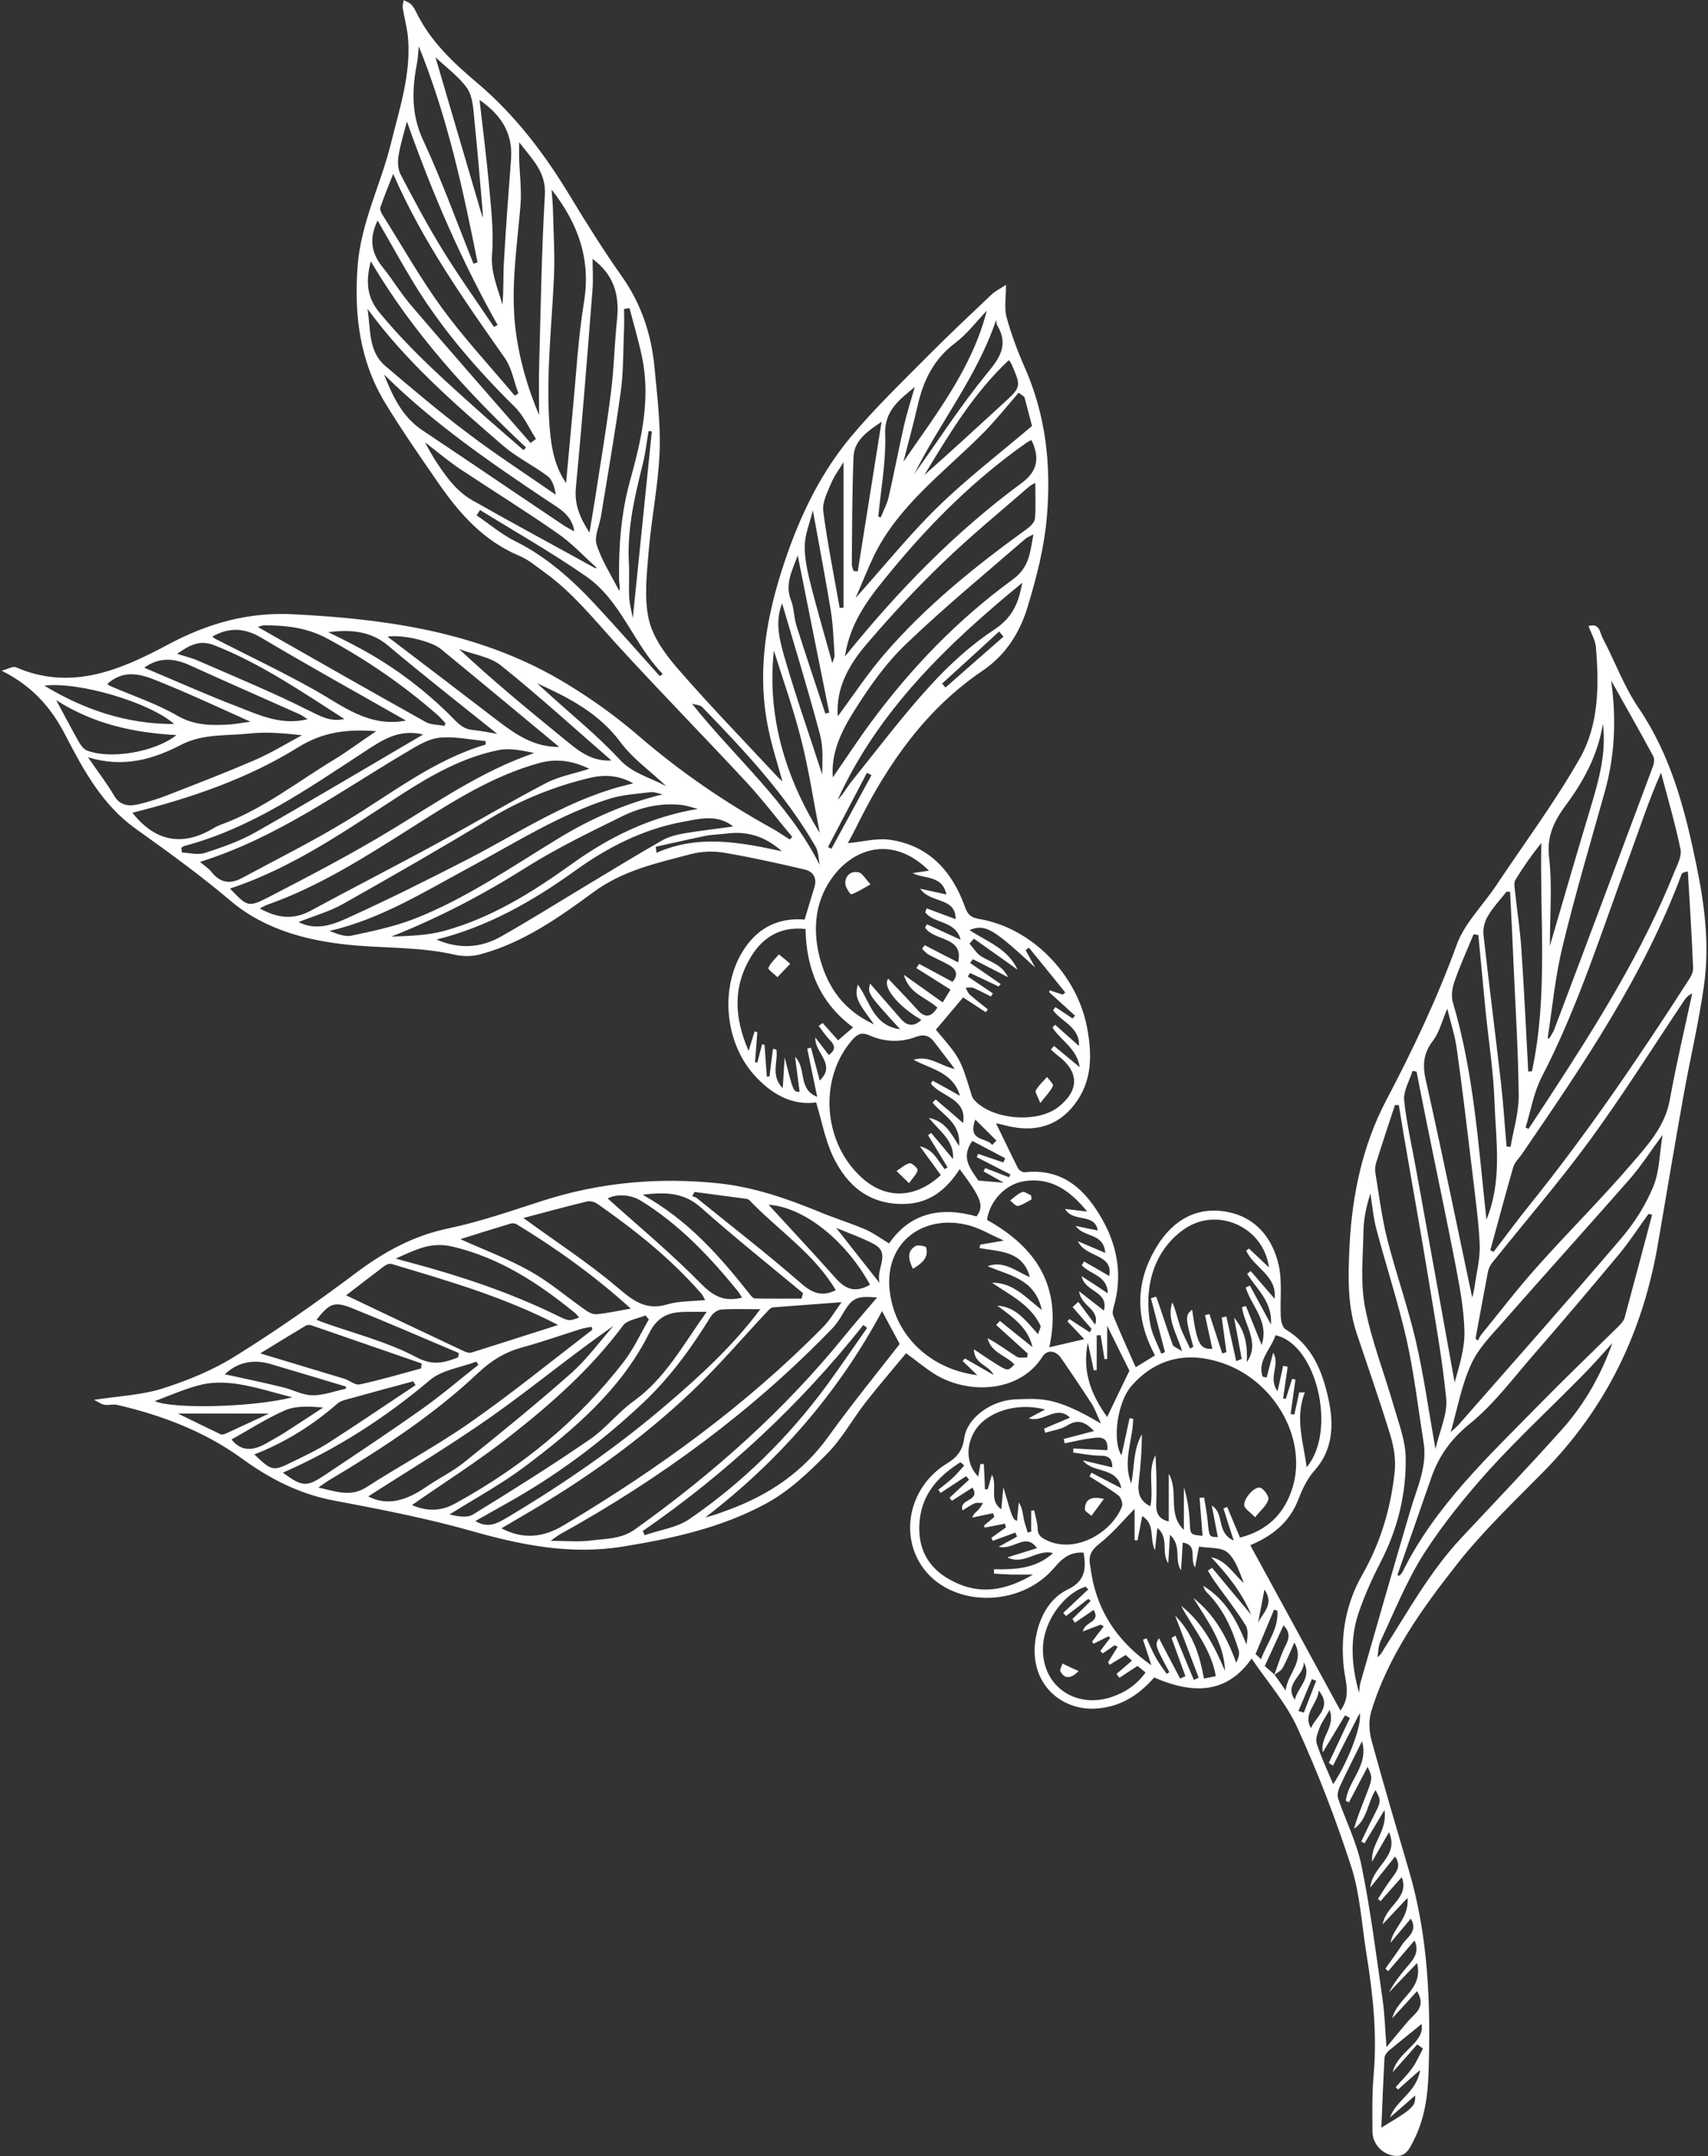 <?xml version="1.0" encoding="UTF-8" standalone="no"?><svg xmlns="http://www.w3.org/2000/svg" xmlns:xlink="http://www.w3.org/1999/xlink" fill="#000000" height="54" preserveAspectRatio="xMidYMid meet" version="1" viewBox="28.6 23.0 42.8 54.0" width="42.8" zoomAndPan="magnify"><rect x="28.6" y="23.0" width="42.8" height="54.0" fill="#333333" stroke="none"/><g fill="#ffffff" fill-rule="evenodd" id="change1_1"><path d="M 61.137 65.852 C 61.184 65.863 61.227 65.879 61.273 65.891 C 61.375 65.625 61.477 65.359 61.582 65.094 C 61.547 65.082 61.512 65.07 61.473 65.055 C 61.363 65.32 61.25 65.586 61.137 65.852 Z M 60.125 63.641 C 60.238 63.395 60.543 63.184 60.285 62.809 C 60.227 63.125 60.176 63.383 60.125 63.641 Z M 53.461 51.676 C 53.496 51.641 53.531 51.602 53.57 51.566 C 53.406 51.402 53.238 51.234 53.039 51.039 C 52.832 51.605 53.332 51.477 53.461 51.676 Z M 61.27 64.633 C 61.285 64.969 60.762 65.164 61.047 65.57 C 61.117 65.258 61.484 65.02 61.27 64.633 Z M 61.645 65.34 C 61.621 65.684 61.234 65.914 61.453 66.281 C 61.566 65.988 61.996 65.766 61.645 65.34 Z M 60.609 63.34 C 60.582 63.332 60.555 63.32 60.527 63.312 C 60.375 63.676 60.223 64.035 60.062 64.426 C 60.082 64.441 60.133 64.492 60.199 64.555 C 60.348 64.145 60.645 63.789 60.609 63.34 Z M 49.348 44.215 C 49.379 44.227 49.406 44.242 49.434 44.258 C 49.77 43.645 50.102 43.031 50.438 42.414 C 50.398 42.395 50.359 42.375 50.324 42.355 C 49.996 42.977 49.672 43.594 49.348 44.215 Z M 53.746 38.945 C 53.711 38.902 53.672 38.859 53.637 38.816 C 53.16 39.254 52.684 39.688 52.207 40.121 C 52.234 40.152 52.266 40.184 52.293 40.219 C 52.777 39.793 53.262 39.367 53.746 38.945 Z M 50.641 55.133 C 50.543 54.758 50.938 54.395 50.496 54.156 C 50.211 54.004 49.902 53.898 49.551 53.75 C 49.93 54.23 50.254 54.645 50.641 55.133 Z M 45.031 44.207 C 45.039 44.258 45.043 44.309 45.051 44.359 C 46.078 43.902 47.102 44.082 48.195 44.32 C 47.75 43.926 47.297 43.809 46.781 43.879 C 46.613 43.898 46.441 43.902 46.277 43.934 C 45.859 44.02 45.445 44.117 45.031 44.207 Z M 53.113 52.566 C 53.332 52.586 53.508 52.602 53.754 52.621 C 53.539 52.504 53.395 52.418 53.246 52.336 C 53.262 52.309 53.277 52.281 53.289 52.254 C 53.488 52.332 53.684 52.406 53.883 52.484 C 53.895 52.461 53.906 52.438 53.922 52.414 C 53.641 52.27 53.355 52.125 53.074 51.98 C 53.09 51.953 53.098 51.926 53.109 51.898 C 53.32 51.969 53.531 52.043 53.742 52.113 C 53.758 52.078 53.773 52.043 53.789 52.008 C 53.516 51.863 53.238 51.719 52.965 51.574 C 52.656 52.008 52.938 52.285 53.113 52.566 Z M 35.34 58.402 C 34.543 58.402 33.828 58.402 33.059 58.402 C 33.445 58.59 33.785 58.758 34.129 58.922 C 34.164 58.938 34.227 58.918 34.27 58.898 C 34.605 58.746 34.941 58.586 35.34 58.402 Z M 62.004 67.219 C 61.969 67.195 61.93 67.176 61.898 67.152 C 62.074 66.777 62.25 66.402 62.426 66.027 C 62.387 66.004 62.344 65.984 62.305 65.961 C 62.129 66.258 61.949 66.551 61.746 66.887 C 61.672 66.504 62.074 66.246 61.918 65.824 C 61.805 66.023 61.719 66.137 61.672 66.262 C 61.621 66.391 61.559 66.551 61.594 66.664 C 61.707 67.012 61.863 67.344 62.008 67.684 C 62.391 67.109 62.738 66.191 62.672 65.906 C 62.441 66.352 62.223 66.785 62.004 67.219 Z M 51.504 34.887 C 51.527 34.852 51.551 34.816 51.574 34.781 C 52.145 33.984 52.676 33.16 53.293 32.402 C 53.629 31.996 53.898 31.66 53.586 31.141 C 53.566 31.105 53.57 31.055 53.562 31.012 C 53.086 32.43 52.148 33.582 51.504 34.887 Z M 44.934 33.805 C 44.906 33.801 44.879 33.797 44.852 33.797 C 44.805 34.066 44.777 34.34 44.711 34.605 C 44.508 35.422 44.312 36.238 44.359 37.094 C 44.375 37.383 44.352 37.672 44.367 37.961 C 44.375 38.133 44.426 38.301 44.457 38.48 C 44.617 36.895 44.777 35.348 44.934 33.805 Z M 34.402 59.051 C 34.656 59.375 34.969 59.328 35.301 59.133 C 35.438 59.051 35.578 58.977 35.715 58.891 C 36.043 58.68 36.371 58.465 36.699 58.25 C 36.352 58.223 36.02 58.203 35.746 58.32 C 35.277 58.523 34.84 58.809 34.402 59.051 Z M 50.609 35.941 C 50.629 35.945 50.652 35.953 50.672 35.957 C 50.738 35.785 50.832 35.617 50.871 35.438 C 51.008 34.84 51.121 34.234 51.258 33.637 C 51.332 33.316 51.434 33.008 51.523 32.691 C 51.137 33.012 50.758 33.281 50.781 33.883 C 50.805 34.566 50.672 35.254 50.609 35.941 Z M 49.141 44.664 C 49.109 44.512 49.113 44.336 49.039 44.207 C 48.281 42.891 47.246 41.793 46.199 40.711 C 46.145 40.652 46.027 40.652 45.941 40.625 C 47.023 41.984 48.352 43.098 49.141 44.664 Z M 48.969 35.781 C 48.891 36.102 48.766 36.391 48.766 36.684 C 48.762 37.016 48.844 37.355 48.926 37.684 C 49.09 38.324 49.277 38.957 49.457 39.609 C 49.477 39.539 49.516 39.469 49.512 39.406 C 49.488 39.031 49.477 38.656 49.418 38.289 C 49.285 37.477 49.129 36.668 48.969 35.781 Z M 42.059 40.113 C 42.145 40.191 42.23 40.27 42.316 40.348 C 42.926 40.902 43.57 41.422 44.129 42.023 C 44.453 42.371 44.855 42.457 45.297 42.691 C 44.871 42.289 44.449 41.992 44.156 41.598 C 43.617 40.867 42.863 40.477 42.059 40.113 Z M 48.199 38.113 C 48.004 38.586 48.145 39.074 48.281 39.539 C 48.562 40.5 48.895 41.445 49.203 42.398 C 49.207 42.066 49.234 41.719 49.148 41.398 C 48.855 40.297 48.52 39.207 48.199 38.113 Z M 48.59 36.91 C 48.445 37.305 48.266 37.629 48.418 38.023 C 48.5 38.227 48.492 38.465 48.559 38.672 C 48.793 39.41 49.039 40.141 49.281 40.871 C 49.316 40.863 49.344 40.855 49.379 40.848 C 49.117 39.551 48.859 38.258 48.59 36.91 Z M 37.266 57.781 C 37.266 57.762 37.27 57.746 37.27 57.727 C 36.641 57.539 36.016 57.348 35.387 57.164 C 34.941 57.031 34.547 57.121 34.234 57.418 C 34.711 57.523 35.199 57.625 35.68 57.742 C 35.934 57.801 36.176 57.941 36.426 57.945 C 36.703 57.949 36.984 57.84 37.266 57.781 Z M 49.738 34.574 C 49.629 34.758 49.504 34.918 49.43 35.098 C 49.336 35.324 49.199 35.582 49.23 35.805 C 49.336 36.617 49.5 37.422 49.641 38.227 C 49.676 38.223 49.707 38.219 49.738 38.219 C 49.738 37.016 49.738 35.812 49.738 34.574 Z M 32.965 41.133 C 32.348 40.59 30.578 40.066 29.711 40.172 C 30.719 40.781 31.785 41.137 32.965 41.133 Z M 56.902 57.328 C 56.719 56.965 56.527 56.574 56.344 56.203 C 56.344 56.441 56.344 56.738 56.344 57.035 C 56.32 57.035 56.297 57.039 56.277 57.043 C 56.246 56.844 56.215 56.641 56.18 56.438 C 56.148 56.441 56.113 56.445 56.082 56.445 C 56.082 56.734 56.082 57.027 56.082 57.316 C 56.055 57.316 56.031 57.316 56.008 57.32 C 55.965 57.109 55.918 56.898 55.859 56.625 C 55.707 57.395 55.973 57.969 56.344 58.488 C 56.523 58.109 56.703 57.742 56.902 57.328 Z M 32.477 58.09 C 32.906 58.289 34.895 58.254 35.926 57.996 C 35.453 57.875 35.039 57.742 34.613 57.672 C 34.309 57.621 33.977 57.605 33.676 57.672 C 33.258 57.766 32.859 57.953 32.477 58.09 Z M 39.512 24.434 C 39.906 25.777 40.305 27.133 40.695 28.457 C 40.695 28.434 40.699 28.367 40.695 28.305 C 40.629 27.539 40.566 26.773 40.488 26.012 C 40.461 25.738 40.449 25.426 40.309 25.215 C 40.094 24.91 39.77 24.68 39.512 24.434 Z M 64.184 74.844 C 63.965 75.035 63.797 75.184 63.633 75.332 C 63.609 75.312 63.594 75.293 63.574 75.273 C 63.711 75.113 63.863 74.969 63.984 74.801 C 64.094 74.648 64.168 74.473 64.258 74.305 C 64.211 74.273 64.16 74.238 64.113 74.203 C 63.922 74.422 63.727 74.641 63.5 74.895 C 63.633 74.363 64.305 74.172 64.223 73.691 C 63.973 73.895 63.688 74.121 63.406 74.355 C 63.352 74.402 63.297 74.473 63.293 74.539 C 63.262 75.117 63.238 75.695 63.215 76.285 C 64.016 75.805 64.07 75.754 64.062 75.48 C 63.848 75.668 63.641 75.852 63.43 76.031 C 63.59 75.59 64.102 75.402 64.184 74.844 Z M 45.133 39.934 C 45.156 39.918 45.184 39.898 45.207 39.879 C 44.473 39.133 44.168 38.043 43.285 37.434 C 42.43 36.84 41.52 36.324 40.629 35.773 C 40.602 35.816 40.574 35.863 40.543 35.906 C 40.867 36.129 41.172 36.387 41.52 36.559 C 42.301 36.949 42.934 37.516 43.52 38.145 C 44.066 38.73 44.594 39.336 45.133 39.934 Z M 53.879 32.02 C 52.992 32.852 52.383 33.875 51.762 34.898 C 52.426 34.312 53.078 33.711 53.73 33.113 C 54.195 32.688 54.195 32.691 53.941 32.105 C 53.926 32.078 53.902 32.055 53.879 32.02 Z M 50.691 33.562 C 50.375 33.781 50.008 34.008 49.988 34.438 C 49.953 35.336 49.953 36.23 49.945 37.129 C 49.945 37.188 49.973 37.242 49.988 37.301 C 50.023 37.305 50.059 37.305 50.094 37.309 C 50.293 36.059 50.492 34.812 50.691 33.562 Z M 30.008 40.535 C 30.219 40.926 30.391 41.254 30.574 41.578 C 30.625 41.664 30.695 41.766 30.781 41.797 C 31.371 42.027 32.492 41.832 33.023 41.41 C 31.961 41.352 30.957 41.141 30.008 40.535 Z M 47.859 53.172 C 48.406 53.77 48.988 54.391 49.555 55.027 C 49.809 55.312 50.059 55.371 50.402 55.176 C 49.77 54.031 48.723 53.23 47.859 53.172 Z M 37.23 41.008 C 36.156 40.32 35.133 39.617 33.969 39.16 C 33.59 39.012 33.336 39.168 33.039 39.375 C 33.242 39.441 33.418 39.48 33.582 39.555 C 34.512 39.961 35.453 40.348 36.359 40.805 C 36.645 40.945 36.879 41.082 37.23 41.008 Z M 36.824 38.832 C 37.047 38.941 37.273 39.051 37.492 39.168 C 38.367 39.625 39.156 40.203 39.859 40.895 C 40.035 41.066 40.172 41.258 40.441 41.281 C 40.66 41.305 40.875 41.348 41.059 41.379 C 40.16 40.656 39.227 39.93 38.324 39.168 C 37.875 38.793 37.371 38.766 36.824 38.832 Z M 49.141 43.859 C 48.988 43.078 48.871 42.289 48.676 41.52 C 48.48 40.742 48.207 39.984 47.992 39.293 C 47.82 40.895 48.254 42.43 49.141 43.859 Z M 43.516 37.23 C 43.531 37.227 43.543 37.223 43.555 37.223 C 43.23 36.93 42.93 36.605 42.574 36.359 C 41.77 35.797 40.934 35.281 40.117 34.738 C 39.816 34.535 39.539 34.297 39.25 34.078 C 39.434 34.43 39.641 34.754 39.879 35.047 C 40.031 35.23 40.215 35.402 40.418 35.52 C 41.445 36.102 42.484 36.66 43.516 37.23 Z M 43.922 42.047 C 43.004 41.25 42.105 40.43 41.16 39.672 C 40.879 39.445 40.457 39.391 40.102 39.254 C 40.938 40.035 41.801 40.746 42.668 41.453 C 43.031 41.746 43.371 42.078 43.922 42.047 Z M 31.285 40.133 C 31.301 40.141 31.34 40.172 31.387 40.191 C 31.938 40.43 32.52 40.621 33.039 40.922 C 33.473 41.172 33.898 41.172 34.355 41.145 C 34.512 41.133 34.668 41.102 34.875 41.074 C 34.156 40.754 33.48 40.434 32.789 40.152 C 32.297 39.953 31.789 39.68 31.285 40.133 Z M 40.082 56.988 C 40.086 56.957 40.094 56.922 40.098 56.887 C 39.203 56.508 38.312 56.121 37.41 55.758 C 36.973 55.586 36.852 55.645 36.531 56.055 C 36.586 56.074 36.633 56.094 36.68 56.113 C 37.465 56.395 38.289 56.598 39.02 56.984 C 39.426 57.203 39.707 57.141 40.055 57.004 C 40.062 57 40.07 56.992 40.082 56.988 Z M 32.215 39.723 C 32.996 40.051 33.77 40.398 34.555 40.699 C 35.102 40.91 35.652 41.176 36.309 41.012 C 36.23 40.965 36.184 40.926 36.129 40.898 C 35.211 40.488 34.289 40.086 33.371 39.668 C 32.965 39.48 32.582 39.453 32.215 39.723 Z M 41.719 34.273 C 41.738 34.25 41.762 34.23 41.781 34.207 C 40.297 32.816 38.938 31.32 37.891 29.543 C 37.77 30.027 37.777 30.43 38.109 30.828 C 38.91 31.801 39.852 32.629 40.785 33.461 C 41.094 33.734 41.41 34.004 41.719 34.273 Z M 53.328 30.781 C 53.066 31.055 52.832 31.367 52.531 31.594 C 51.996 31.996 51.734 32.535 51.594 33.164 C 51.484 33.633 51.359 34.098 51.238 34.566 C 52.059 33.367 52.957 32.23 53.328 30.781 Z M 61.344 59.746 C 62.109 58.836 61.594 56.66 60.562 56.441 C 60.453 56.785 60.102 57.078 60.238 57.477 C 60.273 57.484 60.305 57.492 60.34 57.5 C 60.395 57.293 60.449 57.086 60.504 56.879 C 60.691 57.184 60.363 57.496 60.613 57.844 C 60.672 57.582 60.715 57.395 60.754 57.207 C 60.793 57.215 60.832 57.223 60.867 57.23 C 60.832 57.492 60.789 57.758 60.754 58.023 C 60.773 58.027 60.797 58.031 60.82 58.035 C 60.875 57.867 60.926 57.699 60.98 57.531 C 61.008 57.539 61.035 57.543 61.062 57.551 C 61.023 57.84 60.98 58.125 60.941 58.414 C 60.973 58.418 61.004 58.422 61.035 58.426 C 61.078 58.238 61.117 58.055 61.156 57.871 C 61.203 57.871 61.25 57.871 61.297 57.871 C 61.047 58.508 61.258 59.109 61.344 59.746 Z M 38.223 32.379 C 38.438 32.914 38.672 33.434 39.18 33.773 C 40.352 34.555 41.516 35.348 42.688 36.133 C 42.781 36.199 42.887 36.25 42.992 36.309 C 42.93 35.902 42.633 35.746 42.348 35.559 C 40.902 34.594 39.473 33.613 38.223 32.379 Z M 39.203 41.395 C 38.586 41.25 38.176 41.539 37.754 41.812 C 36.316 42.75 34.91 43.742 33.215 44.188 C 33.188 44.195 33.168 44.219 33.145 44.234 C 33.148 44.273 33.156 44.312 33.16 44.352 C 33.352 44.359 33.559 44.418 33.73 44.363 C 34.164 44.223 34.602 44.07 34.996 43.848 C 36.387 43.059 37.762 42.238 39.203 41.395 Z M 54.219 37.594 C 52.34 39.133 50.613 40.789 49.59 43.031 C 49.727 42.898 49.816 42.727 49.934 42.578 C 50.582 41.773 51.207 40.941 51.906 40.176 C 52.383 39.652 52.922 39.16 53.512 38.77 C 53.867 38.535 54.043 38.27 54.148 37.898 C 54.176 37.797 54.195 37.695 54.219 37.594 Z M 47.195 55.5 C 47.152 55.43 47.121 55.375 47.082 55.328 C 46.379 54.465 45.617 53.66 44.656 53.07 C 44.406 52.914 44.039 52.895 43.828 53.016 C 44.602 53.711 45.426 54.395 46.168 55.152 C 46.477 55.465 46.75 55.609 47.195 55.5 Z M 40.617 25.504 C 40.699 26.238 40.789 26.922 40.852 27.613 C 40.902 28.195 40.977 28.789 40.93 29.367 C 40.895 29.836 41.074 30.215 41.191 30.633 C 41.223 30.273 41.207 29.922 41.227 29.57 C 41.277 28.707 41.34 27.848 41.406 26.984 C 41.453 26.348 41.172 25.887 40.617 25.504 Z M 38.797 26.043 C 38.723 26.328 38.633 26.613 38.586 26.906 C 38.562 27.055 38.57 27.242 38.641 27.375 C 38.977 28.016 39.316 28.652 39.695 29.266 C 40.098 29.922 40.547 30.547 40.977 31.188 C 41.008 31.172 41.039 31.156 41.07 31.141 C 40.152 29.512 39.418 27.805 38.797 26.043 Z M 38.773 41.047 C 37.547 40.348 36.332 39.676 35.137 38.965 C 34.715 38.719 34.336 38.711 33.922 38.941 C 33.949 38.961 33.969 38.988 33.996 39 C 34.828 39.426 35.672 39.824 36.484 40.281 C 37.195 40.68 37.84 41.223 38.773 41.047 Z M 38.062 28.523 C 37.84 28.98 37.906 29.344 38.191 29.695 C 38.449 30.016 38.664 30.379 38.938 30.691 C 39.914 31.832 40.906 32.961 41.895 34.094 C 41.941 34.062 41.988 34.027 42.031 33.992 C 41.855 33.719 41.719 33.402 41.488 33.18 C 40.547 32.25 39.691 31.262 38.996 30.137 C 38.676 29.613 38.383 29.078 38.062 28.523 Z M 42.613 41.707 C 41.613 40.879 40.637 40.066 39.652 39.258 C 39.402 39.051 38.676 38.887 38.312 38.945 C 39.246 39.656 40.164 40.352 41.078 41.055 C 41.527 41.398 41.992 41.715 42.613 41.707 Z M 39.012 57.691 C 38.992 57.66 38.973 57.625 38.957 57.594 C 38.434 57.734 37.914 57.875 37.395 58.02 C 37.277 58.051 37.137 58.078 37.051 58.156 C 36.434 58.695 35.746 59.125 34.973 59.426 C 35.418 59.848 35.441 59.855 35.941 59.605 C 36.246 59.457 36.555 59.312 36.84 59.129 C 37.57 58.66 38.289 58.172 39.012 57.691 Z M 35.688 59.883 C 36.176 60.238 36.277 60.25 36.742 59.941 C 37.555 59.398 38.375 58.855 39.172 58.289 C 39.66 57.945 40.117 57.551 40.59 57.18 C 40.57 57.156 40.555 57.129 40.535 57.102 C 40.145 57.25 39.672 57.309 39.371 57.566 C 38.25 58.512 37.035 59.293 35.688 59.883 Z M 67.438 46.688 C 67.801 45.445 68.133 44.305 68.477 43.164 C 68.676 42.5 68.855 41.836 68.766 41.129 C 68.645 41.887 68.297 42.543 67.852 43.145 C 67.555 43.547 67.352 43.926 67.418 44.473 C 67.5 45.172 67.438 45.887 67.438 46.688 Z M 46.004 52.852 C 45.984 52.887 45.965 52.922 45.945 52.957 C 45.984 52.973 46.031 52.98 46.059 53.004 C 46.941 53.719 47.836 54.41 48.691 55.156 C 48.98 55.406 49.227 55.473 49.543 55.312 C 49 54.391 48.098 53.812 47.379 53.059 C 47.355 53.035 47.32 53.027 47.293 53.023 C 46.863 52.965 46.434 52.91 46.004 52.852 Z M 37.809 30.734 C 37.891 31.234 37.82 31.793 38.254 32.164 C 38.938 32.746 39.625 33.328 40.344 33.867 C 41.051 34.402 41.797 34.883 42.527 35.391 C 42.496 35.203 42.445 35.02 42.324 34.926 C 41.969 34.66 41.559 34.461 41.223 34.176 C 40 33.121 38.777 32.062 37.809 30.734 Z M 40.465 29.605 C 40.496 29.594 40.531 29.582 40.566 29.57 C 40.203 27.746 39.812 25.93 39.094 24.16 C 39.078 24.32 39.074 24.438 39.055 24.551 C 38.926 25.211 38.895 25.84 39.195 26.492 C 39.668 27.508 40.047 28.566 40.465 29.605 Z M 38.516 54.52 C 38.695 54.57 38.801 54.602 38.91 54.629 C 40.152 54.961 41.367 55.367 42.527 55.93 C 42.855 56.09 42.852 56.094 43.113 55.996 C 43.074 55.953 43.043 55.91 43.004 55.879 C 42.09 55.137 41.129 54.504 39.949 54.223 C 39.395 54.09 39.016 54.301 38.516 54.52 Z M 39.738 41.18 C 39.746 41.156 39.754 41.137 39.762 41.113 C 39.691 41.039 39.625 40.957 39.547 40.891 C 38.699 40.152 37.785 39.523 36.793 38.988 C 36.281 38.715 35.773 38.664 35.23 38.66 C 35.168 38.66 35.109 38.691 35.062 38.703 C 36.469 39.504 37.863 40.297 39.266 41.082 C 39.398 41.156 39.578 41.148 39.738 41.18 Z M 66.895 49.836 C 66.926 49.836 66.957 49.832 66.988 49.832 C 67.395 47.941 67.184 46.027 67.223 44.113 C 66.98 44.414 66.77 44.715 66.578 45.031 C 66.531 45.098 66.551 45.215 66.562 45.305 C 66.613 45.793 66.691 46.277 66.723 46.766 C 66.793 47.789 66.84 48.812 66.895 49.836 Z M 44.707 61.344 C 44.723 61.379 44.738 61.414 44.754 61.449 C 45.133 61.316 45.562 61.262 45.879 61.043 C 47.211 60.129 48.352 59.004 49.312 57.703 C 49.66 57.227 49.992 56.738 50.328 56.258 C 50.297 56.23 50.266 56.207 50.234 56.184 C 48.652 58.18 46.805 59.895 44.707 61.344 Z M 44.703 52.922 C 45.859 53.566 46.648 54.477 47.398 55.426 C 47.43 55.469 47.48 55.52 47.52 55.52 C 47.91 55.527 48.297 55.523 48.684 55.523 C 48.699 55.48 48.711 55.434 48.723 55.387 C 47.867 54.676 47 53.984 46.168 53.246 C 45.754 52.879 45.309 52.844 44.703 52.922 Z M 39.152 57.273 C 39.156 57.23 39.16 57.191 39.168 57.148 C 38.25 56.832 37.332 56.512 36.41 56.195 C 36.367 56.18 36.297 56.176 36.258 56.203 C 35.871 56.434 35.488 56.672 35.121 56.895 C 35.832 57.109 36.531 57.32 37.23 57.531 C 37.363 57.574 37.504 57.699 37.613 57.672 C 38.133 57.562 38.641 57.41 39.152 57.273 Z M 40.137 54.035 C 40.68 54.281 41.305 54.512 41.883 54.836 C 42.371 55.109 42.805 55.484 43.27 55.809 C 43.348 55.867 43.457 55.922 43.547 55.914 C 43.812 55.891 44.074 55.832 44.406 55.773 C 43.484 54.938 42.539 54.266 41.543 53.66 C 41.504 53.637 41.438 53.629 41.395 53.645 C 40.941 53.781 40.488 53.922 40.137 54.035 Z M 39.539 46.531 C 40.102 46.777 40.648 46.742 41.152 46.457 C 41.867 46.051 42.562 45.617 43.27 45.191 C 43.902 44.812 44.535 44.422 45.18 44.055 C 45.348 43.957 45.551 43.906 45.746 43.871 C 46.156 43.801 46.566 43.758 46.973 43.699 C 46.578 43.383 46.137 43.504 45.715 43.582 C 44.715 43.766 43.828 44.219 43.008 44.809 C 41.949 45.57 40.832 46.207 39.539 46.531 Z M 66.441 45.336 C 66.41 45.332 66.383 45.332 66.352 45.332 C 66.195 45.531 66.016 45.719 65.887 45.938 C 65.805 46.07 65.758 46.25 65.773 46.402 C 65.91 47.641 66.07 48.875 66.211 50.109 C 66.273 50.645 66.305 51.18 66.352 51.715 C 66.387 51.719 66.418 51.719 66.453 51.723 C 66.523 51.301 66.656 50.879 66.656 50.457 C 66.648 49.406 66.582 48.359 66.535 47.312 C 66.508 46.652 66.473 45.992 66.441 45.336 Z M 37.828 60.477 C 38.32 60.734 38.801 60.566 39.27 60.246 C 39.586 60.027 39.938 59.859 40.234 59.621 C 41.145 58.891 42.047 58.156 42.918 57.387 C 43.309 57.039 43.625 56.602 43.973 56.207 C 42.934 56.93 41.965 57.734 40.938 58.461 C 39.918 59.18 38.844 59.824 37.828 60.477 Z M 54.27 32.941 C 54.223 32.906 54.172 32.871 54.125 32.836 C 53.832 33.176 53.551 33.527 53.234 33.848 C 52.266 34.824 51.121 35.645 50.496 36.926 C 50.34 37.254 50.207 37.594 50.039 37.977 C 50.758 37.176 51.391 36.387 52.109 35.688 C 52.832 34.984 53.641 34.363 54.461 33.668 C 54.414 33.492 54.344 33.219 54.27 32.941 Z M 38.453 27.355 C 38.332 27.656 38.227 27.922 38.133 28.188 C 38.113 28.234 38.145 28.309 38.172 28.359 C 38.672 29.152 39.133 29.973 39.684 30.727 C 40.242 31.488 40.891 32.184 41.5 32.91 C 41.531 32.891 41.559 32.871 41.59 32.852 C 41.48 32.555 41.426 32.223 41.254 31.973 C 40.227 30.508 39.191 29.051 38.453 27.355 Z M 44.375 30.719 C 44.332 30.723 44.285 30.73 44.238 30.738 C 44.238 30.934 44.246 31.133 44.234 31.332 C 44.215 31.824 44.223 32.32 44.156 32.805 C 44.012 33.848 43.828 34.887 43.66 35.926 C 43.621 36.168 43.484 36.438 43.551 36.641 C 43.68 37.047 43.922 37.414 44.117 37.801 C 44.145 37.695 44.113 37.613 44.113 37.531 C 44.102 36.695 44.16 35.867 44.383 35.059 C 44.668 34.031 44.914 33 44.684 31.922 C 44.598 31.52 44.48 31.121 44.375 30.719 Z M 55.871 62.805 C 55.848 62.785 55.828 62.762 55.805 62.738 C 55.203 62.918 54.5 63.867 54.809 64.773 C 55.031 65.414 55.719 65.738 56.434 65.508 C 56.781 65.395 57.082 65.203 57.305 64.887 C 57.227 64.82 57.16 64.766 57.105 64.723 C 56.945 64.828 56.797 64.922 56.652 65.02 C 56.629 64.988 56.602 64.957 56.578 64.922 C 56.695 64.824 56.812 64.723 56.965 64.59 C 56.898 64.531 56.844 64.477 56.809 64.449 C 56.652 64.543 56.527 64.617 56.406 64.695 C 56.395 64.672 56.379 64.648 56.367 64.629 C 56.449 64.5 56.527 64.371 56.609 64.242 C 56.582 64.23 56.555 64.219 56.527 64.207 C 56.43 64.277 56.328 64.344 56.23 64.41 C 56.211 64.391 56.191 64.367 56.172 64.348 C 56.258 64.234 56.34 64.125 56.422 64.016 C 56.406 64.004 56.391 63.992 56.371 63.984 C 56.25 64.047 56.125 64.105 56 64.168 C 55.988 64.148 55.977 64.129 55.969 64.109 C 56.062 63.984 56.16 63.859 56.258 63.734 C 56.23 63.719 56.207 63.703 56.184 63.688 C 56.047 63.738 55.91 63.793 55.734 63.859 C 55.789 63.602 56.191 63.633 56.004 63.32 C 55.836 63.434 55.688 63.539 55.535 63.641 C 55.516 63.609 55.496 63.578 55.473 63.547 C 55.629 63.398 55.781 63.246 55.93 63.094 C 55.91 63.078 55.895 63.062 55.871 63.043 C 55.688 63.188 55.5 63.332 55.312 63.473 C 55.289 63.449 55.27 63.422 55.242 63.395 C 55.453 63.199 55.66 63.004 55.871 62.805 Z M 64.098 49.84 C 64.066 49.832 64.031 49.828 63.996 49.82 C 63.922 50.066 63.766 50.316 63.785 50.551 C 63.848 51.148 63.988 51.738 64.094 52.336 C 64.414 54.098 64.734 55.859 65.051 57.621 C 65.168 57.211 65.305 56.777 65.297 56.344 C 65.285 55.797 65.18 55.246 65.078 54.703 C 64.844 53.492 64.586 52.289 64.344 51.082 C 64.258 50.668 64.18 50.254 64.098 49.84 Z M 46.09 43.258 C 45.949 43.227 45.816 43.176 45.676 43.16 C 45.152 43.102 44.645 43.219 44.188 43.445 C 43.367 43.848 42.539 44.25 41.77 44.734 C 40.699 45.41 39.59 45.988 38.406 46.457 C 38.852 46.441 39.301 46.43 39.723 46.316 C 40.91 45.992 41.938 45.348 42.93 44.637 C 43.871 43.961 44.895 43.457 46.09 43.258 Z M 65.848 53.547 C 66.25 52.559 66.086 51.582 66.051 50.621 C 66.027 49.855 65.906 49.094 65.828 48.332 C 65.766 47.695 65.707 47.055 65.645 46.418 C 65.605 46.41 65.566 46.406 65.527 46.398 C 65.363 46.793 65.184 47.188 65.043 47.594 C 64.988 47.754 64.961 47.953 65.008 48.109 C 65.531 49.867 65.645 51.684 65.848 53.547 Z M 42.109 33.395 C 42.109 32.945 42.098 32.5 42.113 32.055 C 42.152 30.66 42.172 29.27 42.254 27.879 C 42.285 27.305 41.941 26.996 41.609 26.562 C 41.609 26.75 41.605 26.863 41.609 26.977 C 41.621 27.371 41.676 27.77 41.641 28.16 C 41.555 29.184 41.395 30.191 41.516 31.227 C 41.609 31.984 41.812 32.695 42.109 33.395 Z M 45.203 42.895 C 45.102 42.875 44.996 42.828 44.898 42.84 C 44.551 42.883 44.195 42.902 43.863 43.008 C 42.605 43.406 41.5 44.117 40.348 44.734 C 39.223 45.34 38.133 46.02 36.855 46.316 C 37.039 46.383 37.234 46.469 37.402 46.434 C 37.926 46.324 38.461 46.211 38.961 46.02 C 40.262 45.516 41.406 44.719 42.59 44 C 43.402 43.504 44.262 43.125 45.203 42.895 Z M 47.652 55.789 C 47.309 55.789 46.988 55.777 46.672 55.797 C 46.582 55.805 46.465 55.887 46.414 55.969 C 45.926 56.758 45.391 57.5 44.703 58.145 C 43.66 59.125 42.531 59.965 41.281 60.66 C 41.031 60.801 40.777 60.945 40.512 61.094 C 40.863 61.309 41.121 61.113 41.371 60.969 C 42.758 60.141 44.078 59.227 45.309 58.172 C 46.156 57.449 46.973 56.699 47.652 55.789 Z M 49.773 39.441 C 51.109 37.785 52.543 36.316 54.211 35.09 C 54.594 34.805 54.664 34.469 54.445 34.02 C 54.402 34.043 54.352 34.066 54.309 34.098 C 53.039 34.992 51.941 36.078 50.957 37.27 C 50.445 37.891 49.91 38.52 49.773 39.441 Z M 43.371 36.34 C 43.418 36.043 43.465 35.793 43.504 35.539 C 43.641 34.637 43.797 33.734 43.91 32.824 C 43.988 32.223 43.996 31.609 44.062 31.004 C 44.133 30.336 43.949 29.855 43.449 29.484 C 43.449 29.734 43.469 30.012 43.445 30.289 C 43.316 31.93 43.188 33.57 43.031 35.211 C 42.988 35.641 43.137 35.973 43.371 36.34 Z M 50.703 55.836 C 49.613 57.867 48.125 59.586 46.273 61.004 C 46.473 60.957 46.66 60.887 46.848 60.816 C 47.863 60.445 48.719 59.871 49.363 58.973 C 49.926 58.188 50.539 57.438 51.145 56.66 C 51.016 56.422 50.855 56.121 50.703 55.836 Z M 54.496 36.383 C 54.398 36.434 54.34 36.457 54.293 36.496 C 53.289 37.367 52.262 38.211 51.305 39.129 C 50.801 39.609 50.383 40.199 50.012 40.793 C 49.695 41.293 49.418 41.848 49.469 42.469 C 49.789 42.008 50.094 41.539 50.426 41.09 C 51.434 39.727 52.602 38.516 53.969 37.52 C 54.402 37.207 54.41 36.836 54.496 36.383 Z M 49.594 40.941 C 49.977 40.422 50.336 39.879 50.754 39.391 C 51.801 38.176 53.043 37.176 54.34 36.242 C 54.426 36.18 54.527 36.078 54.535 35.984 C 54.559 35.703 54.543 35.418 54.543 35.094 C 54.473 35.133 54.426 35.152 54.387 35.188 C 53.66 35.82 52.914 36.43 52.223 37.098 C 51.559 37.734 50.93 38.414 50.332 39.113 C 49.887 39.629 49.539 40.219 49.594 40.941 Z M 65.492 55.5 C 65.504 55.457 65.531 55.344 65.551 55.227 C 65.598 54.879 65.691 54.531 65.68 54.184 C 65.656 53.609 65.574 53.039 65.508 52.465 C 65.379 51.41 65.258 50.352 65.109 49.297 C 65.066 48.953 64.953 48.621 64.867 48.262 C 64.738 48.559 64.672 48.848 64.512 49.059 C 64.258 49.387 64.242 49.691 64.336 50.086 C 64.746 51.906 65.117 53.734 65.492 55.5 Z M 30.805 41.965 C 31.062 42.34 31.277 42.617 31.457 42.922 C 31.605 43.176 31.82 43.199 32.059 43.145 C 32.297 43.09 32.531 43.016 32.758 42.93 C 33.5 42.641 34.246 42.355 34.977 42.039 C 35.387 41.863 35.773 41.625 36.168 41.414 C 35.707 41.363 35.277 41.324 34.852 41.371 C 34.277 41.434 33.691 41.367 33.133 41.656 C 32.438 42.016 31.688 42.238 30.805 41.965 Z M 44.469 42.621 C 44.102 42.406 43.73 42.398 43.367 42.484 C 42.496 42.695 41.672 43.023 40.898 43.488 C 39.68 44.227 38.441 44.938 37.199 45.637 C 36.855 45.832 36.465 45.938 36.082 46.094 C 36.512 46.309 36.918 46.168 37.273 46.008 C 38.309 45.539 39.328 45.031 40.336 44.512 C 41.676 43.82 42.934 42.957 44.469 42.621 Z M 42.422 27.746 C 42.438 27.961 42.453 28.109 42.457 28.262 C 42.469 28.828 42.508 29.398 42.48 29.965 C 42.422 31.234 42.27 32.5 42.379 33.777 C 42.422 34.246 42.508 34.695 42.785 35.098 C 42.84 34.488 42.895 33.898 42.949 33.305 C 43.039 32.391 43.086 31.469 43.234 30.566 C 43.406 29.508 43.105 28.621 42.422 27.746 Z M 46.309 55.855 C 46.082 55.855 45.953 55.852 45.824 55.855 C 45.402 55.855 45.094 55.934 44.863 56.398 C 44.16 57.797 42.992 58.797 41.766 59.719 C 41.164 60.172 40.5 60.531 39.863 60.93 C 40.062 60.977 40.301 61.023 40.453 60.93 C 41.441 60.324 42.422 59.707 43.379 59.051 C 43.781 58.777 44.086 58.371 44.48 58.09 C 45.277 57.516 45.719 56.676 46.309 55.855 Z M 44.859 56.043 C 44.832 56.012 44.801 55.977 44.773 55.945 C 44.582 56.027 44.316 56.055 44.211 56.199 C 43.402 57.289 42.398 58.172 41.344 58.996 C 40.559 59.609 39.715 60.141 38.922 60.695 C 39.25 60.832 39.598 60.879 40.004 60.656 C 41.656 59.75 43.09 58.59 44.238 57.094 C 44.484 56.773 44.656 56.395 44.859 56.043 Z M 34.363 45.254 C 34.793 45.699 34.812 45.734 35.316 45.477 C 36.363 44.934 37.41 44.391 38.418 43.777 C 39.57 43.082 40.68 42.305 41.988 41.859 C 41.691 41.797 41.383 41.73 41.098 41.785 C 40.219 41.961 39.441 42.395 38.699 42.871 C 37.316 43.762 35.969 44.723 34.363 45.254 Z M 69.004 56.637 C 68.77 56.895 68.539 57.16 68.293 57.41 C 67.504 58.215 66.676 58.98 65.918 59.812 C 65.328 60.469 64.762 61.164 64.285 61.906 C 63.848 62.59 63.543 63.359 63.195 64.098 C 63.137 64.219 63.141 64.367 63.117 64.504 C 63.203 64.445 63.238 64.367 63.281 64.297 C 63.891 63.344 64.438 62.348 65.223 61.512 C 66.074 60.605 66.93 59.707 67.758 58.781 C 68.312 58.156 68.719 57.434 69.004 56.637 Z M 62.938 70.273 C 62.984 69.73 63.676 69.5 63.406 68.887 C 63.254 69.152 63.117 69.387 62.984 69.621 C 62.941 69.172 63.375 68.867 63.293 68.332 C 63.098 68.656 62.945 68.91 62.793 69.164 C 62.766 69.152 62.738 69.137 62.711 69.121 C 62.812 68.91 62.914 68.691 63.023 68.48 C 63.211 68.109 63.215 68.109 63.07 67.832 C 62.867 68.145 62.867 68.57 62.531 68.801 C 62.602 68.531 62.707 68.281 62.805 68.027 C 63 67.527 63 67.527 62.871 67.25 C 62.715 67.551 62.555 67.844 62.402 68.141 C 62.375 68.125 62.348 68.113 62.324 68.102 C 62.375 67.602 62.906 67.219 62.73 66.609 C 62.531 67.016 62.344 67.375 62.176 67.738 C 62.133 67.832 62.102 67.957 62.133 68.047 C 62.324 68.609 62.605 69.156 62.719 69.734 C 62.945 70.84 63.086 71.961 63.246 73.078 C 63.301 73.461 63.309 73.848 63.344 74.27 C 63.543 74.027 63.715 73.82 63.887 73.617 C 64.055 73.422 64.348 73.273 64.109 72.867 C 63.906 73.094 63.723 73.293 63.488 73.547 C 63.621 73.023 64.273 72.836 64.109 72.164 C 63.84 72.445 63.621 72.676 63.402 72.902 C 63.523 72.676 63.676 72.473 63.84 72.281 C 64.004 72.09 64.184 71.906 64.047 71.598 C 63.82 71.863 63.602 72.117 63.387 72.367 C 63.363 72.348 63.34 72.328 63.316 72.305 C 63.453 72.105 63.602 71.914 63.73 71.711 C 63.848 71.52 64.145 71.379 63.953 71.051 C 63.773 71.266 63.609 71.461 63.445 71.656 C 63.508 71.27 63.914 71.051 63.871 70.531 C 63.645 70.773 63.473 70.953 63.246 71.195 C 63.336 70.707 63.922 70.547 63.727 70.012 C 63.535 70.227 63.363 70.418 63.195 70.613 C 63.172 70.594 63.148 70.574 63.129 70.559 C 63.234 70.395 63.336 70.227 63.453 70.07 C 63.574 69.902 63.734 69.75 63.559 69.496 C 63.355 69.75 63.168 69.984 62.938 70.273 Z M 31.918 43.355 C 32.473 44.059 33.156 44.223 33.957 43.738 C 34.031 43.695 34.109 43.66 34.191 43.633 C 35.211 43.25 36.062 42.574 36.98 42.02 C 37.324 41.809 37.648 41.566 38.027 41.312 C 37.281 41.258 36.688 41.332 36.059 41.723 C 34.789 42.512 33.363 42.992 31.918 43.355 Z M 54.988 61.898 C 54.598 61.785 54.25 62.215 53.844 62.004 C 54.09 61.926 54.34 61.852 54.586 61.773 C 54.293 61.367 54.008 61.832 53.625 61.738 C 53.828 61.629 53.957 61.555 54.086 61.484 C 54.07 61.453 54.059 61.418 54.043 61.383 C 53.855 61.453 53.668 61.52 53.48 61.59 C 53.469 61.566 53.453 61.539 53.441 61.516 C 53.562 61.426 53.684 61.34 53.809 61.254 C 53.797 61.223 53.789 61.191 53.781 61.16 C 53.613 61.195 53.445 61.227 53.273 61.258 C 53.27 61.242 53.262 61.223 53.258 61.207 C 53.344 61.137 53.426 61.066 53.516 60.992 C 53.504 60.961 53.496 60.93 53.484 60.898 C 53.312 60.934 53.137 60.969 52.965 61.008 C 53 60.898 53.066 60.867 53.113 60.816 C 53.164 60.766 53.195 60.699 53.234 60.641 C 53.16 60.645 53.082 60.625 53.02 60.652 C 52.914 60.699 52.816 60.77 52.719 60.828 C 52.621 60.523 53.184 60.609 52.969 60.258 C 52.789 60.371 52.621 60.48 52.453 60.586 C 52.43 60.562 52.414 60.535 52.395 60.512 C 52.555 60.359 52.719 60.211 52.883 60.059 C 52.859 60.031 52.836 60 52.812 59.969 C 52.598 60.109 52.383 60.25 52.168 60.391 C 52.152 60.363 52.133 60.336 52.113 60.309 C 52.238 60.207 52.367 60.117 52.48 60.008 C 52.582 59.914 52.668 59.805 52.762 59.703 C 52.73 59.676 52.699 59.648 52.668 59.621 C 52.09 59.984 51.672 60.449 51.637 61.188 C 51.605 61.867 51.922 62.336 52.516 62.621 C 53.168 62.941 53.797 62.84 54.488 62.434 C 54.238 62.434 54.082 62.438 53.922 62.434 C 53.785 62.43 53.648 62.418 53.508 62.41 C 53.508 62.375 53.508 62.336 53.508 62.301 C 54.035 62.312 54.555 62.289 54.988 61.898 Z M 40.77 41.648 C 40.77 41.617 40.77 41.59 40.766 41.559 C 40.379 41.527 39.98 41.434 39.602 41.477 C 39.309 41.512 39.027 41.695 38.762 41.852 C 37.102 42.832 35.535 43.984 33.613 44.586 C 33.73 44.688 33.832 44.75 33.902 44.84 C 34.113 45.109 34.367 45.152 34.66 44.992 C 35.535 44.52 36.434 44.074 37.285 43.555 C 38.422 42.871 39.469 42.031 40.77 41.648 Z M 43.367 42.254 C 42.93 42.043 42.535 41.996 42.117 42.109 C 40.961 42.426 39.965 43.059 38.965 43.695 C 37.785 44.441 36.613 45.199 35.285 45.664 C 35.227 45.688 35.172 45.719 35.109 45.75 C 35.539 45.992 35.945 46.043 36.371 45.816 C 37.438 45.238 38.516 44.688 39.578 44.109 C 40.484 43.617 41.367 43.09 42.281 42.613 C 42.602 42.445 42.977 42.379 43.367 42.254 Z M 41.715 53.504 C 42.523 54.094 43.32 54.609 44.043 55.219 C 44.438 55.551 44.762 55.836 45.32 55.668 C 45.613 55.582 45.938 55.594 46.27 55.559 C 46.227 55.488 46.215 55.445 46.188 55.414 C 45.426 54.535 44.523 53.816 43.578 53.156 C 43.508 53.105 43.395 53.07 43.312 53.09 C 42.781 53.219 42.25 53.363 41.715 53.504 Z M 43.441 56.305 C 43.438 56.281 43.434 56.258 43.426 56.23 C 43.336 56.246 43.242 56.258 43.156 56.285 C 42.668 56.438 42.184 56.609 41.695 56.742 C 41.258 56.863 40.918 57.066 40.57 57.395 C 39.465 58.434 38.191 59.27 36.887 60.047 C 36.793 60.102 36.711 60.164 36.578 60.254 C 37.031 60.359 37.391 60.496 37.777 60.25 C 38.645 59.691 39.562 59.203 40.406 58.609 C 41.445 57.883 42.434 57.078 43.441 56.305 Z M 63.652 50.676 C 63.617 50.676 63.586 50.676 63.555 50.676 C 63.398 51.156 63.234 51.641 63.082 52.129 C 63.059 52.207 63.051 52.297 63.066 52.379 C 63.156 52.934 63.227 53.496 63.363 54.039 C 63.582 54.895 63.879 55.727 64.078 56.582 C 64.277 57.441 64.398 58.32 64.57 59.289 C 64.68 58.82 64.875 58.414 64.84 58.031 C 64.738 56.984 64.543 55.945 64.375 54.906 C 64.223 53.977 64.055 53.047 63.895 52.117 C 63.812 51.637 63.73 51.156 63.652 50.676 Z M 42.586 56.184 C 41.203 55.469 39.805 55.074 38.414 54.656 C 38.363 54.641 38.285 54.668 38.242 54.699 C 37.898 54.957 37.559 55.223 37.273 55.441 C 38.266 55.914 39.25 56.383 40.234 56.844 C 40.289 56.867 40.359 56.891 40.414 56.875 C 41.109 56.656 41.805 56.434 42.586 56.184 Z M 50.578 55.496 C 50.066 55.449 49.957 55.508 49.738 55.871 C 49.652 56.02 49.559 56.164 49.441 56.285 C 47.438 58.355 45.145 60.035 42.633 61.426 C 42.57 61.461 42.516 61.508 42.398 61.59 C 42.789 61.59 43.105 61.621 43.41 61.582 C 43.781 61.531 44.164 61.551 44.508 61.305 C 46.469 59.906 48.258 58.32 49.777 56.441 C 50.031 56.129 50.297 55.828 50.578 55.496 Z M 55.555 53.703 C 55.738 53.742 55.918 53.781 56.109 53.816 C 56.027 53.367 55.492 53.629 55.289 53.277 C 55.492 53.301 55.641 53.32 55.844 53.344 C 55.41 52.809 54.93 52.48 54.27 52.582 C 53.785 52.656 53.402 53.082 53.332 53.551 C 54.559 54.238 55.223 55.211 54.895 56.742 C 55.191 56.672 55.453 56.613 55.77 56.539 C 55.586 56.344 55.469 56.219 55.348 56.094 C 55.363 56.074 55.383 56.055 55.398 56.035 C 55.566 56.148 55.738 56.258 55.91 56.367 C 55.922 56.34 55.938 56.309 55.953 56.281 C 55.793 56.098 55.637 55.918 55.477 55.734 C 55.527 55.691 55.574 55.648 55.621 55.605 C 55.762 55.793 55.902 55.984 56.043 56.176 C 56.168 55.781 55.691 55.727 55.641 55.34 C 55.879 55.523 56.055 55.664 56.262 55.824 C 56.387 55.328 55.785 55.367 55.703 54.961 C 55.957 55.125 56.148 55.25 56.359 55.391 C 56.355 54.945 55.914 54.918 55.707 54.688 C 55.727 54.656 55.746 54.625 55.766 54.594 C 55.977 54.715 56.191 54.836 56.395 54.957 C 56.504 54.395 55.812 54.508 55.609 54.086 C 55.875 54.199 56.07 54.281 56.297 54.379 C 56.254 53.863 55.758 54.004 55.555 53.703 Z M 67.383 48.992 C 67.395 49.004 67.406 49.012 67.414 49.02 C 67.461 48.938 67.52 48.859 67.551 48.773 C 68.379 46.586 69.199 44.395 70.016 42.207 C 70.047 42.125 70.066 42.008 70.027 41.938 C 69.684 41.301 69.324 40.672 68.973 40.043 C 69.105 40.992 69.07 41.91 68.816 42.82 C 68.453 44.121 68.066 45.414 67.75 46.727 C 67.57 47.469 67.5 48.238 67.383 48.992 Z M 62.656 65.395 C 62.668 65.309 62.668 65.223 62.691 65.141 C 63.105 63.703 63.516 62.262 63.941 60.828 C 64.105 60.27 64.371 59.73 64.273 59.121 C 64.137 58.273 64.039 57.414 63.852 56.574 C 63.641 55.633 63.336 54.715 63.09 53.781 C 63.012 53.492 62.988 53.188 62.941 52.891 C 62.836 53.219 62.77 53.531 62.766 53.852 C 62.754 54.48 62.688 55.129 62.805 55.738 C 62.969 56.582 63.289 57.391 63.527 58.219 C 63.648 58.637 63.812 59.062 63.824 59.484 C 63.844 60.414 63.621 61.301 63.191 62.133 C 62.977 62.547 62.785 62.977 62.637 63.418 C 62.422 64.07 62.469 64.738 62.656 65.395 Z M 49.602 49.055 C 49.734 48.941 49.852 48.84 49.977 48.73 C 49.137 48.109 48.805 47.262 48.785 46.266 C 48.172 46.199 47.734 46.461 47.438 46.93 C 46.961 47.688 46.992 48.48 47.359 49.32 C 47.418 49.129 47.465 48.98 47.508 48.832 C 47.531 48.84 47.555 48.844 47.578 48.848 C 47.559 49.098 47.539 49.352 47.52 49.602 C 47.539 49.605 47.559 49.609 47.578 49.613 C 47.617 49.461 47.656 49.309 47.695 49.156 C 47.715 49.16 47.738 49.16 47.758 49.164 C 47.777 49.434 47.797 49.699 47.816 49.969 C 47.84 49.965 47.859 49.961 47.883 49.957 C 47.91 49.727 47.941 49.496 47.969 49.27 C 47.996 49.273 48.027 49.277 48.055 49.285 C 48.102 49.59 47.902 49.938 48.215 50.254 C 48.234 49.957 48.246 49.719 48.262 49.48 C 48.48 50.348 48.48 50.348 48.637 50.344 C 48.598 50.055 48.562 49.762 48.523 49.469 C 48.816 49.746 48.586 50.285 49.078 50.469 C 48.988 50.035 48.906 49.648 48.828 49.262 C 48.859 49.254 48.891 49.246 48.922 49.238 C 48.996 49.52 49.07 49.801 49.141 50.062 C 49.57 49.652 49.004 49.367 49.031 48.984 C 49.145 49.133 49.254 49.277 49.367 49.422 C 49.555 49.289 49.523 49.18 49.395 49.047 C 49.289 48.941 49.207 48.812 49.117 48.695 C 49.148 48.668 49.18 48.645 49.215 48.621 C 49.348 48.77 49.477 48.918 49.602 49.055 Z M 64.953 58.867 C 65.031 58.793 65.094 58.742 65.152 58.68 C 66.516 57.125 67.887 55.582 69.227 54.012 C 69.555 53.629 69.836 53.184 70.027 52.723 C 70.188 52.336 70.184 51.883 70.262 51.422 C 69.977 51.809 69.742 52.176 69.461 52.504 C 68.395 53.719 67.309 54.918 66.242 56.133 C 65.953 56.461 65.633 56.785 65.461 57.176 C 65.223 57.699 65.117 58.285 64.953 58.867 Z M 59.578 57.09 C 59.621 57.07 59.668 57.051 59.715 57.035 C 59.652 56.691 59.59 56.344 59.523 56 C 59.812 56.332 59.863 56.715 59.844 57.113 C 60.18 56.637 59.785 56.195 59.723 55.738 C 59.754 55.727 59.785 55.719 59.82 55.707 C 59.945 56.016 60.07 56.324 60.215 56.684 C 60.41 56.09 59.953 55.707 59.816 55.246 C 59.852 55.23 59.887 55.215 59.922 55.199 C 60.086 55.504 60.25 55.805 60.449 56.172 C 60.488 55.594 60.086 55.285 59.852 54.902 C 59.883 54.879 59.91 54.855 59.941 54.832 C 60.137 55.059 60.336 55.289 60.539 55.527 C 60.609 54.945 60.016 54.746 59.828 54.324 C 59.852 54.305 59.875 54.285 59.898 54.27 C 60.062 54.422 60.223 54.578 60.398 54.742 C 60.262 53.715 59.078 53.199 58.25 53.801 C 57.48 54.355 57.262 55.285 57.426 56.176 C 57.473 56.426 57.605 56.66 57.699 56.902 C 57.73 56.891 57.762 56.879 57.793 56.863 C 57.676 56.414 57.559 55.965 57.441 55.516 C 57.484 55.5 57.527 55.488 57.57 55.473 C 57.594 55.539 57.621 55.602 57.641 55.668 C 57.758 56.008 57.867 56.348 57.988 56.684 C 58.008 56.73 58.094 56.758 58.223 56.84 C 58.078 56.375 57.832 56.031 57.977 55.617 C 58.066 55.82 58.109 56.035 58.18 56.242 C 58.246 56.426 58.344 56.598 58.422 56.777 C 58.449 56.762 58.477 56.746 58.504 56.73 C 58.301 56.016 58.297 55.938 58.473 55.801 C 58.594 56.656 58.668 56.801 58.98 56.781 C 58.918 56.5 58.855 56.219 58.797 55.938 C 58.832 55.93 58.871 55.918 58.906 55.91 C 59.016 56.242 59.121 56.57 59.227 56.898 C 59.262 56.887 59.297 56.875 59.332 56.863 C 59.293 56.574 59.254 56.285 59.215 55.996 C 59.254 55.988 59.293 55.98 59.332 55.973 C 59.414 56.344 59.496 56.715 59.578 57.09 Z M 66.828 51.238 C 66.852 51.25 66.879 51.262 66.902 51.273 C 67.07 51.02 67.238 50.762 67.406 50.508 C 68.59 48.695 69.746 46.863 70.555 44.844 C 70.633 44.656 70.746 44.445 70.711 44.27 C 70.578 43.625 70.391 42.992 70.223 42.352 C 69.91 43.055 69.688 43.75 69.434 44.438 C 68.742 46.301 68.152 48.203 67.23 49.98 C 67.031 50.367 66.961 50.816 66.828 51.238 Z M 63.617 62.445 C 63.637 62.453 63.652 62.461 63.668 62.465 C 63.695 62.434 63.727 62.402 63.746 62.367 C 64.566 60.711 65.902 59.473 67.168 58.18 C 67.82 57.516 68.496 56.867 69.16 56.215 C 69.219 56.152 69.285 56.086 69.309 56.008 C 69.543 55.148 69.77 54.285 70 53.422 C 69.969 53.414 69.941 53.41 69.91 53.402 C 69.664 53.738 69.441 54.086 69.176 54.406 C 68.457 55.27 67.727 56.129 66.988 56.977 C 66.484 57.559 66.012 58.191 65.418 58.668 C 64.93 59.066 64.625 59.512 64.441 60.082 C 64.406 60.184 64.371 60.281 64.336 60.379 C 64.098 61.07 63.855 61.758 63.617 62.445 Z M 54.441 60.832 C 54.465 60.832 54.488 60.828 54.516 60.828 C 54.543 60.977 54.598 61.129 54.602 61.281 C 54.605 61.445 54.684 61.504 54.824 61.574 C 55.543 61.922 56.453 61.391 56.715 60.73 C 56.742 60.656 56.691 60.5 56.621 60.449 C 56.395 60.277 56.145 60.133 55.902 59.977 C 55.918 59.945 55.934 59.914 55.949 59.883 C 56.195 60.012 56.441 60.141 56.699 60.273 C 56.59 59.719 56 59.914 55.734 59.574 C 55.977 59.633 56.223 59.691 56.473 59.75 C 56.473 59.531 56.383 59.453 56.164 59.457 C 55.941 59.457 55.719 59.406 55.492 59.379 C 55.492 59.344 55.496 59.312 55.496 59.277 C 55.781 59.293 56.062 59.305 56.348 59.32 C 56.383 58.949 56.137 58.996 55.926 59.023 C 55.711 59.051 55.496 59.105 55.281 59.148 C 55.273 59.113 55.266 59.078 55.254 59.039 C 55.504 58.973 55.75 58.91 56.016 58.84 C 55.805 58.621 55.617 58.527 55.34 58.703 C 55.184 58.801 54.977 58.824 54.793 58.883 C 54.781 58.848 54.773 58.816 54.762 58.781 C 54.973 58.691 55.188 58.598 55.414 58.504 C 55.059 58.172 54.758 58.641 54.379 58.52 C 54.543 58.43 54.656 58.371 54.789 58.301 C 54.078 58.109 53.305 58.363 53.016 58.855 C 52.789 59.238 52.828 59.699 53.113 59.98 C 53.133 59.875 53.148 59.77 53.168 59.664 C 53.195 59.664 53.227 59.668 53.254 59.668 C 53.266 59.879 53.273 60.09 53.281 60.301 C 53.305 60.301 53.328 60.297 53.352 60.297 C 53.383 60.191 53.41 60.086 53.457 59.93 C 53.605 60.242 53.371 60.574 53.691 60.801 C 53.711 60.594 53.727 60.418 53.742 60.246 C 53.977 61.047 53.977 61.047 54.086 61.09 C 54.098 60.938 54.113 60.781 54.129 60.629 C 54.223 60.77 54.227 60.906 54.254 61.039 C 54.277 61.156 54.32 61.266 54.352 61.383 C 54.383 61.375 54.41 61.367 54.441 61.359 C 54.441 61.184 54.441 61.008 54.441 60.832 Z M 65.574 56.527 C 65.594 56.543 65.617 56.559 65.637 56.574 C 65.66 56.527 65.68 56.473 65.715 56.43 C 66.18 55.859 66.629 55.273 67.121 54.723 C 67.898 53.852 68.73 53.027 69.488 52.145 C 69.891 51.676 70.32 51.211 70.441 50.555 C 70.602 49.66 70.812 48.773 71.004 47.883 C 70.895 47.93 70.844 47.996 70.797 48.066 C 70.02 49.227 69.277 50.41 68.453 51.539 C 67.672 52.605 66.805 53.609 65.977 54.645 C 65.93 54.707 65.898 54.789 65.883 54.867 C 65.777 55.422 65.676 55.973 65.574 56.527 Z M 49.688 55.613 C 49.078 55.66 48.527 55.699 47.977 55.742 C 47.934 55.746 47.887 55.781 47.855 55.816 C 47.211 56.5 46.602 57.219 45.922 57.863 C 44.645 59.074 43.215 60.082 41.695 60.965 C 41.516 61.07 41.34 61.176 41.164 61.277 C 41.719 61.562 42.215 61.508 42.734 61.195 C 45.09 59.793 47.289 58.199 49.219 56.242 C 49.395 56.066 49.52 55.844 49.688 55.613 Z M 57.957 64.023 C 57.988 64.004 58.023 63.984 58.055 63.961 C 58.207 64.332 58.359 64.703 58.516 65.074 C 58.555 65.055 58.594 65.035 58.637 65.016 C 58.453 64.527 58.266 64.035 58.047 63.461 C 58.516 63.945 58.664 64.477 58.77 65.039 C 58.875 65.02 58.965 65 59.066 64.98 C 58.949 64.289 58.5 63.789 58.195 63.215 C 58.742 63.645 59.031 64.23 59.297 64.848 C 59.277 64.141 58.855 63.594 58.504 63.02 C 59.039 63.441 59.348 64.008 59.578 64.645 C 59.629 64.539 59.668 64.426 59.641 64.336 C 59.477 63.789 59.246 63.281 58.832 62.871 C 58.793 62.832 58.773 62.77 58.746 62.715 C 59.32 63.059 59.598 63.598 59.836 64.188 C 59.859 64.02 59.891 63.828 59.812 63.703 C 59.57 63.316 59.289 62.957 59.023 62.586 C 58.965 62.504 58.918 62.418 58.867 62.336 C 58.902 62.312 58.938 62.289 58.973 62.266 C 59.297 62.656 59.625 63.051 59.953 63.441 C 59.723 62.891 59.359 62.434 58.949 62 C 59.328 62.078 59.5 62.414 59.77 62.648 C 59.656 62.371 59.566 62.059 59.359 61.879 C 59.195 61.742 58.887 61.777 58.645 61.734 C 58.609 61.906 58.586 62.062 58.547 62.258 C 58.398 62.035 58.629 61.695 58.238 61.633 C 58.223 61.887 58.211 62.105 58.195 62.328 C 58.016 62.059 58.223 61.723 57.918 61.438 C 57.902 61.727 57.887 61.941 57.875 62.152 C 57.688 61.883 57.906 61.52 57.602 61.266 C 57.578 61.477 57.559 61.652 57.543 61.824 C 57.395 61.535 57.559 61.18 57.223 60.969 C 57.18 61.18 57.145 61.379 57.105 61.578 C 57.082 61.578 57.055 61.578 57.031 61.574 C 57.031 61.289 57.031 61.004 57.031 60.789 C 56.75 61.074 56.48 61.402 56.156 61.656 C 55.965 61.805 55.879 61.941 55.91 62.16 C 55.934 62.32 55.957 62.477 55.992 62.633 C 56.195 63.504 56.684 64.168 57.453 64.707 C 57.371 64.461 57.309 64.262 57.242 64.066 C 57.273 64.055 57.301 64.043 57.332 64.031 C 57.41 64.199 57.48 64.367 57.57 64.527 C 57.648 64.664 57.746 64.793 57.836 64.922 C 57.859 64.906 57.883 64.891 57.902 64.879 C 57.539 64.203 57.539 64.203 57.641 64.027 C 57.809 64.352 57.992 64.695 58.172 65.039 C 58.219 65.02 58.262 65 58.305 64.98 C 58.188 64.66 58.074 64.344 57.957 64.023 Z M 53.754 54.07 C 53.414 53.918 53.168 53.77 52.902 53.695 C 51.773 53.383 50.773 54.086 50.891 55.293 C 51.004 56.441 51.906 57.293 53.09 57.441 C 52.969 57.324 52.844 57.203 52.723 57.086 C 52.742 57.062 52.762 57.043 52.781 57.023 C 53.02 57.16 53.258 57.297 53.496 57.434 C 53.383 57.18 53.016 57.18 53.004 56.793 C 53.211 56.93 53.375 57.043 53.543 57.148 C 53.859 57.344 53.859 57.34 54.02 57.172 C 53.809 56.945 53.434 56.879 53.348 56.516 C 53.605 56.648 53.832 56.824 54.074 56.977 C 54.141 57.02 54.246 56.992 54.336 57 C 54.344 56.965 54.348 56.934 54.352 56.898 C 54.09 56.66 53.828 56.422 53.562 56.184 C 53.594 56.152 53.625 56.117 53.656 56.082 C 53.926 56.301 54.199 56.52 54.473 56.738 C 54.363 56.25 53.969 55.98 53.59 55.699 C 54.07 55.73 54.312 56.09 54.613 56.414 C 54.645 56.309 54.691 56.234 54.668 56.191 C 54.418 55.672 53.906 55.434 53.457 55.125 C 53.977 55.117 54.293 55.484 54.707 55.809 C 54.531 55.016 53.879 54.945 53.348 54.711 C 53.758 54.562 54.055 54.84 54.406 54.984 C 54.23 54.324 53.652 54.348 53.145 54.258 C 53.152 54.23 53.16 54.199 53.164 54.172 C 53.324 54.145 53.484 54.117 53.754 54.07 Z M 65.945 54.312 C 65.973 54.324 65.996 54.34 66.027 54.352 C 66.332 53.957 66.629 53.551 66.941 53.164 C 68.363 51.398 69.637 49.527 70.863 47.625 C 70.938 47.512 71.031 47.375 71.027 47.254 C 70.996 46.441 70.941 45.633 70.895 44.824 C 70.777 44.848 70.746 44.867 70.738 44.895 C 69.789 47.449 68.262 49.676 66.738 51.902 C 66.664 52.012 66.555 52.109 66.52 52.23 C 66.32 52.922 66.137 53.617 65.945 54.312 Z M 52.527 49.773 C 52.352 49.543 52.176 49.312 52 49.082 C 51.883 48.934 51.746 48.895 51.551 48.969 C 51.168 49.113 50.766 49.098 50.395 48.934 C 50.191 48.844 50.09 48.895 49.961 49.039 C 49.129 49.984 49.207 51.543 50.141 52.445 C 50.754 53.039 51.512 53.043 52.176 52.43 C 52.012 52.207 51.844 51.977 51.652 51.711 C 51.996 51.785 52.102 52.074 52.273 52.281 C 52.297 52.266 52.32 52.254 52.344 52.234 C 52.184 51.969 52.02 51.699 51.855 51.43 C 51.883 51.41 51.906 51.395 51.934 51.375 C 52.113 51.586 52.289 51.797 52.48 52.027 C 52.516 51.566 52.156 51.344 51.875 50.996 C 52.293 51.086 52.426 51.379 52.633 51.703 C 52.684 51.109 52.215 50.93 51.969 50.613 C 51.996 50.59 52.02 50.562 52.047 50.535 C 52.277 50.73 52.504 50.926 52.734 51.125 C 52.836 50.504 52.184 50.473 51.926 50.137 C 51.941 50.113 51.957 50.09 51.973 50.066 C 52.203 50.191 52.43 50.316 52.656 50.445 C 52.484 49.855 51.934 49.777 51.492 49.543 C 51.879 49.418 52.152 49.691 52.527 49.773 Z M 53.48 47.879 C 53.465 47.906 53.449 47.93 53.43 47.957 C 53.285 47.883 53.141 47.805 52.988 47.742 C 52.934 47.719 52.859 47.738 52.797 47.738 C 52.832 47.797 52.855 47.871 52.906 47.914 C 53.051 48.043 53.207 48.16 53.355 48.281 C 53.34 48.305 53.32 48.324 53.297 48.348 C 53.105 48.223 52.914 48.098 52.734 47.98 C 52.488 48.27 52.273 48.531 52.051 48.789 C 52.664 49.508 52.664 49.508 52.941 50.406 C 52.953 50.457 52.973 50.508 53.008 50.543 C 53.453 51.043 54.582 51.141 55.113 50.73 C 55.652 50.312 55.648 49.844 55.109 49.438 C 55.047 49.391 54.992 49.336 54.934 49.285 C 54.961 49.258 54.984 49.227 55.012 49.195 C 55.215 49.363 55.418 49.531 55.656 49.727 C 55.586 49.258 55.18 49.059 54.973 48.734 C 54.996 48.711 55.02 48.688 55.039 48.664 C 55.234 48.84 55.43 49.012 55.637 49.195 C 55.66 48.719 55.199 48.594 54.988 48.301 C 55.008 48.273 55.027 48.25 55.047 48.223 C 55.191 48.32 55.336 48.41 55.477 48.508 C 55.496 48.484 55.52 48.461 55.539 48.438 C 55.32 48.238 55.105 48.043 54.891 47.848 C 54.895 47.832 54.898 47.816 54.902 47.801 C 55.012 47.84 55.121 47.875 55.23 47.91 C 55.254 47.895 55.273 47.875 55.293 47.855 C 54.988 47.48 54.688 47.105 54.383 46.734 C 54.355 46.754 54.328 46.777 54.301 46.797 C 54.379 46.941 54.461 47.086 54.539 47.23 C 53.484 46.254 53.289 46.133 52.895 46.293 C 53.332 46.586 53.855 46.754 54.098 47.285 C 53.711 47.008 53.355 46.758 53.004 46.508 C 52.969 46.551 52.93 46.59 52.895 46.633 C 52.992 46.742 53.07 46.879 53.188 46.953 C 53.418 47.094 53.707 47.156 53.859 47.473 C 53.535 47.305 53.258 47.164 52.98 47.023 C 52.957 47.055 52.934 47.086 52.91 47.117 C 53.164 47.293 53.422 47.469 53.676 47.645 C 53.66 47.664 53.641 47.684 53.625 47.707 C 53.387 47.594 53.148 47.48 52.906 47.367 C 52.891 47.395 52.871 47.426 52.852 47.457 C 53.059 47.598 53.27 47.738 53.48 47.879 Z M 52.418 47.785 C 52.117 47.594 51.84 47.418 51.562 47.246 C 51.586 47.211 51.609 47.176 51.633 47.141 C 51.91 47.289 52.184 47.438 52.469 47.59 C 52.629 47.406 52.559 47.266 52.367 47.16 C 52.199 47.07 52.023 46.992 51.859 46.902 C 51.801 46.867 51.758 46.809 51.707 46.762 C 51.727 46.73 51.75 46.703 51.773 46.672 C 52.047 46.816 52.324 46.957 52.609 47.102 C 52.762 46.445 51.996 46.574 51.781 46.23 C 51.797 46.203 51.812 46.176 51.828 46.148 C 52.094 46.273 52.363 46.395 52.672 46.535 C 52.547 46.047 52.008 46.145 51.785 45.848 C 51.797 45.816 51.809 45.781 51.82 45.75 C 52.059 45.84 52.293 45.926 52.547 46.02 C 52.551 45.457 51.918 45.637 51.66 45.258 C 51.93 45.316 52.121 45.359 52.316 45.402 C 52.207 44.914 51.781 45.023 51.469 44.867 C 51.602 44.848 51.734 44.828 51.879 44.805 C 50.863 43.801 49.754 44.332 49.277 45.27 C 48.996 45.82 48.992 46.434 49.152 47.023 C 49.348 47.734 49.742 48.305 50.504 48.656 C 50.059 48.059 50.02 47.969 50.094 47.656 C 50.402 48.066 50.469 48.684 51.156 48.777 C 50.34 47.883 50.34 47.883 50.402 47.633 C 50.652 47.918 50.914 48.219 51.176 48.52 C 51.336 48.703 51.504 48.715 51.688 48.543 C 51.07 48.18 50.703 47.695 50.859 47.512 C 51.094 47.766 51.34 48.008 51.57 48.27 C 51.773 48.508 51.934 48.484 52.09 48.234 C 51.805 47.98 51.375 47.883 51.25 47.414 C 51.598 47.66 51.902 47.879 52.223 48.105 C 52.305 47.973 52.352 47.895 52.418 47.785 Z M 59.672 61.508 C 60.363 61.336 60.797 60.902 60.996 60.234 C 61.352 59.02 60.535 57.582 59.242 57.141 C 58.34 56.828 57.547 57.027 56.949 57.715 C 56.594 58.125 56.469 59.098 56.703 59.449 C 56.766 59.156 56.836 58.836 56.906 58.516 C 56.934 58.523 56.965 58.527 56.996 58.535 C 56.988 59.07 56.723 59.609 56.949 60.152 C 57.031 59.734 56.992 59.301 57.215 58.922 C 57.211 59.32 57.184 59.711 57.137 60.102 C 57.102 60.379 57.156 60.594 57.426 60.723 C 57.52 60.289 57.344 59.84 57.555 59.445 C 57.578 59.855 57.59 60.262 57.574 60.664 C 57.562 60.906 57.648 61.051 57.887 61.105 C 57.887 60.707 57.887 60.309 57.887 59.91 C 58.148 60.355 57.844 60.918 58.266 61.316 C 58.266 60.961 58.266 60.605 58.266 60.25 C 58.359 60.539 58.398 60.832 58.414 61.125 C 58.43 61.434 58.418 61.434 58.734 61.465 C 58.711 61.148 58.684 60.832 58.66 60.512 C 58.699 60.512 58.734 60.508 58.773 60.504 C 58.805 60.703 58.844 60.898 58.863 61.098 C 58.902 61.492 58.895 61.492 59.117 61.496 C 59.066 61.23 59.016 60.969 58.965 60.707 C 59.297 60.906 59.066 61.387 59.516 61.582 C 59.41 61.262 59.332 61.02 59.258 60.777 C 59.289 60.766 59.32 60.754 59.352 60.742 C 59.457 60.996 59.566 61.25 59.672 61.508 Z M 60.539 64.941 C 60.613 65.047 60.688 65.152 60.816 65.34 C 60.871 64.883 61.305 64.617 61.035 64.137 C 60.926 64.379 60.848 64.582 60.742 64.77 C 60.703 64.848 60.602 64.891 60.531 64.949 C 60.625 64.703 60.695 64.445 60.816 64.211 C 60.922 64.012 60.918 63.859 60.762 63.707 C 60.605 64.043 60.457 64.375 60.293 64.727 C 60.367 64.789 60.453 64.867 60.539 64.941 Z M 62.188 65.84 C 62.461 65.484 62.312 65.117 62.273 64.762 C 62.184 63.938 62.332 63.152 62.734 62.445 C 63.195 61.637 63.449 60.781 63.547 59.875 C 63.582 59.574 63.531 59.25 63.445 58.961 C 63.184 58.105 62.887 57.262 62.602 56.41 C 62.355 55.684 62.383 54.93 62.418 54.184 C 62.484 52.922 62.746 51.684 63.328 50.574 C 64 49.297 64.613 48.012 65.105 46.656 C 65.301 46.121 65.754 45.68 66.082 45.191 C 66.793 44.125 67.562 43.094 68.195 41.98 C 68.668 41.141 68.672 40.156 68.59 39.199 C 68.574 39.027 68.473 38.863 68.406 38.68 C 68.688 38.594 68.691 38.848 68.758 38.977 C 69.066 39.559 69.293 40.191 69.66 40.73 C 70.477 41.93 70.824 43.281 71.109 44.664 C 71.316 45.664 71.445 46.68 71.297 47.699 C 71.168 48.605 70.957 49.5 70.793 50.402 C 70.57 51.652 70.359 52.906 70.145 54.156 C 69.77 56.348 68.852 58.262 67.281 59.855 C 66.543 60.605 65.773 61.336 65.125 62.156 C 64.234 63.289 63.379 64.469 62.957 65.879 C 62.891 66.102 62.91 66.375 62.973 66.605 C 63.27 67.691 63.59 68.77 63.906 69.848 C 64.395 71.504 64.453 73.199 64.398 74.902 C 64.379 75.48 64.301 76.066 64.027 76.602 C 63.918 76.816 63.828 77.039 63.52 76.988 C 63.227 76.941 62.996 76.691 62.992 76.387 C 62.988 75.906 62.98 75.422 63.023 74.941 C 63.113 73.906 62.996 72.887 62.832 71.871 C 62.719 71.168 62.68 70.438 62.465 69.766 C 62.082 68.582 61.633 67.414 61.117 66.285 C 60.836 65.66 60.363 65.129 59.965 64.539 C 59.484 65.215 58.777 65.562 57.523 65.012 C 57.129 65.461 56.656 65.766 56.023 65.793 C 55.125 65.828 54.309 65.078 54.578 63.902 C 54.684 63.434 54.93 63.012 55.355 62.809 C 55.812 62.59 55.816 62.27 55.754 61.887 C 55.43 61.859 55.227 62.016 55.02 62.262 C 54.141 63.297 52.391 63.258 51.691 62.211 C 51.137 61.375 51.414 60.215 52.324 59.656 C 52.582 59.5 52.719 59.332 52.762 59.02 C 52.832 58.508 53.441 58.07 54.043 58.047 C 54.707 58.023 55.051 57.98 56.188 58.652 C 56.098 58.457 56.043 58.297 55.961 58.164 C 55.711 57.777 55.453 57.398 55.195 57.02 C 55.059 56.82 54.844 56.789 54.723 56.977 C 54.148 57.887 52.844 57.938 51.996 57.398 C 51.773 57.254 51.566 57.082 51.305 56.891 C 50.977 57.289 50.621 57.699 50.285 58.129 C 49.961 58.547 49.699 59.031 49.328 59.406 C 48.867 59.875 48.367 60.348 47.797 60.656 C 46.688 61.258 45.461 61.531 44.207 61.734 C 42.898 61.945 41.676 61.699 40.434 61.348 C 39.289 61.023 38.117 60.797 36.953 60.578 C 36.098 60.414 35.367 60.039 34.676 59.539 C 33.734 58.852 32.66 58.445 31.531 58.184 C 31.43 58.16 31.316 58.203 31.211 58.18 C 31.125 58.164 31.051 58.105 30.957 58.059 C 31.562 57.965 32.145 57.941 32.68 57.773 C 33.316 57.57 33.949 57.309 34.508 56.957 C 35.543 56.312 36.543 55.613 37.516 54.883 C 38.227 54.348 38.965 53.945 39.848 53.762 C 40.648 53.594 41.426 53.32 42.207 53.07 C 43.645 52.609 45.117 52.48 46.613 52.637 C 47.488 52.73 48.316 53.016 49.125 53.348 C 49.508 53.508 49.906 53.629 50.289 53.793 C 50.488 53.879 50.668 54.016 50.879 54.141 C 51.406 53.379 52.172 53.211 53.07 53.465 C 53.266 53.203 53.199 53.016 52.648 52.281 C 52.324 52.785 51.898 53.137 51.277 53.152 C 50.395 53.18 49.82 52.699 49.469 51.953 C 49.273 51.535 49.191 51.066 49.051 50.609 C 48.48 50.691 47.98 50.43 47.559 49.988 C 46.711 49.113 46.609 47.57 47.348 46.629 C 47.715 46.164 48.207 45.984 48.762 46.031 C 48.844 45.758 48.926 45.488 49.008 45.219 C 49.082 44.984 48.969 44.824 48.766 44.777 C 48.094 44.621 47.418 44.469 46.738 44.355 C 46.469 44.309 46.172 44.324 45.91 44.391 C 45.062 44.617 44.215 44.793 43.465 45.348 C 42.605 45.98 41.711 46.609 40.648 46.898 C 40.445 46.957 40.199 46.957 39.992 46.91 C 39.191 46.727 38.383 46.746 37.574 46.684 C 36.418 46.594 35.262 46.316 34.371 45.555 C 33.609 44.91 32.812 44.336 32.004 43.758 C 31.176 43.172 30.699 42.301 30.246 41.426 C 29.895 40.738 29.422 40.188 28.641 39.797 C 28.805 39.754 28.926 39.68 28.996 39.711 C 30.383 40.312 31.617 39.781 32.801 39.148 C 33.793 38.617 34.801 38.328 35.93 38.383 C 38.348 38.504 40.703 38.844 42.812 40.133 C 43.449 40.52 44.062 40.961 44.625 41.449 C 45.652 42.332 46.758 43.09 47.938 43.742 C 48.094 43.828 48.238 43.93 48.387 44.023 C 48.41 44.004 48.434 43.984 48.453 43.961 C 48.074 43.508 47.715 43.035 47.316 42.602 C 46.219 41.422 45.09 40.273 44.008 39.086 C 43.453 38.473 42.934 37.832 42.258 37.344 C 42.051 37.195 41.848 37.02 41.617 36.922 C 40.727 36.551 40.121 35.871 39.59 35.105 C 39.137 34.449 38.68 33.793 38.262 33.109 C 37.613 32.047 37.469 30.891 37.562 29.656 C 37.645 28.578 38.137 27.633 38.391 26.613 C 38.605 25.738 38.902 24.871 38.824 23.945 C 38.801 23.691 38.73 23.445 38.691 23.191 C 38.684 23.133 38.707 23.066 38.715 23.004 C 38.777 23.035 38.844 23.059 38.895 23.102 C 38.945 23.152 38.988 23.219 39.02 23.285 C 39.371 24.02 39.945 24.559 40.555 25.074 C 41.504 25.875 42.246 26.852 42.887 27.914 C 43.301 28.598 43.727 29.277 44.188 29.93 C 44.672 30.617 44.922 31.375 45 32.195 C 45.066 32.898 45.156 33.609 45.129 34.309 C 45.098 35.129 44.93 35.941 44.859 36.758 C 44.812 37.34 44.734 37.945 44.855 38.5 C 44.953 38.953 45.273 39.391 45.59 39.754 C 46.391 40.676 47.246 41.555 48.078 42.449 C 48.113 42.488 48.156 42.523 48.207 42.57 C 48.082 42.117 47.941 41.688 47.852 41.246 C 47.578 39.926 47.766 38.645 48.164 37.367 C 48.555 36.121 49.082 34.949 49.918 33.945 C 50.52 33.223 51.207 32.566 51.871 31.895 C 52.387 31.375 52.918 30.879 53.449 30.375 C 53.539 30.289 53.66 30.234 53.809 30.133 C 53.809 30.457 53.762 30.711 53.82 30.934 C 53.938 31.363 54.094 31.785 54.273 32.191 C 54.809 33.398 54.945 34.648 54.832 35.957 C 54.766 36.719 54.578 37.445 54.359 38.172 C 54.16 38.844 53.801 39.406 53.223 39.797 C 51.805 40.758 50.863 42.105 50.109 43.609 C 50.023 43.789 49.926 43.969 49.844 44.117 C 50.207 44.086 50.578 43.98 50.922 44.035 C 51.883 44.184 52.457 44.82 52.777 45.703 C 52.844 45.895 52.914 45.977 53.137 46.016 C 54.449 46.234 55.59 47.402 55.84 48.734 C 55.969 49.418 55.973 50.086 55.523 50.664 C 55.09 51.227 54.5 51.359 53.828 51.195 C 53.758 51.176 53.688 51.16 53.559 51.133 C 53.758 51.539 53.93 51.902 54.109 52.258 C 54.137 52.309 54.227 52.367 54.281 52.359 C 55.25 52.254 55.816 52.812 56.238 53.57 C 56.613 54.246 56.727 54.973 56.508 55.73 C 56.488 55.801 56.469 55.891 56.496 55.949 C 56.672 56.379 56.863 56.805 57.059 57.242 C 57.242 57.129 57.387 57.039 57.543 56.945 C 57.039 56.012 57.043 55.086 57.605 54.191 C 58.008 53.547 58.605 53.203 59.371 53.355 C 60.066 53.492 60.48 54.004 60.637 54.66 C 60.738 55.086 60.672 55.547 60.695 55.988 C 60.703 56.094 60.738 56.25 60.816 56.293 C 61.488 56.699 61.742 57.352 61.895 58.066 C 62.031 58.703 61.992 59.32 61.547 59.82 C 61.34 60.055 61.23 60.309 61.121 60.586 C 60.906 61.121 60.492 61.465 59.93 61.699 C 60.684 63.082 61.43 64.445 62.188 65.84"/><path d="M 60.051 61 C 59.91 60.855 59.801 60.793 59.781 60.715 C 59.746 60.543 60.043 60.207 60.188 60.262 C 60.281 60.301 60.406 60.48 60.383 60.559 C 60.34 60.703 60.199 60.816 60.051 61"/><path d="M 50.414 45.148 C 50.203 45.266 50.074 45.352 49.934 45.398 C 49.91 45.406 49.781 45.219 49.781 45.125 C 49.781 44.922 49.926 44.805 50.121 44.848 C 50.207 44.867 50.27 44.992 50.414 45.148"/><path d="M 54.668 50.625 C 54.602 50.449 54.531 50.352 54.555 50.309 C 54.629 50.184 54.738 50.082 54.836 49.973 C 54.891 50.047 55.004 50.152 54.984 50.195 C 54.93 50.324 54.82 50.43 54.668 50.625"/><path d="M 51.379 52.633 C 51.242 52.5 51.156 52.414 51.066 52.328 C 51.176 52.258 51.277 52.16 51.395 52.133 C 51.449 52.121 51.602 52.262 51.594 52.305 C 51.57 52.41 51.473 52.496 51.379 52.633"/><path d="M 51.477 54.777 C 51.363 54.543 51.32 54.344 51.535 54.211 C 51.598 54.168 51.801 54.211 51.809 54.242 C 51.875 54.504 51.699 54.641 51.477 54.777"/><path d="M 56.262 60.539 C 56.133 60.719 56.039 60.84 55.949 60.965 C 55.891 60.906 55.781 60.852 55.785 60.797 C 55.793 60.594 55.887 60.453 56.262 60.539"/><path d="M 48.402 47.137 C 48.262 47.285 48.172 47.379 48.082 47.473 C 48 47.395 47.84 47.281 47.855 47.242 C 47.91 47.113 48.027 47.012 48.117 46.902 C 48.195 46.965 48.27 47.023 48.402 47.137"/><path d="M 54.449 53.039 C 54.336 53.098 54.23 53.176 54.109 53.203 C 54.055 53.215 53.977 53.113 53.91 53.066 C 54.012 52.992 54.102 52.898 54.215 52.855 C 54.27 52.832 54.359 52.906 54.438 52.938 C 54.441 52.969 54.445 53.004 54.449 53.039"/><path d="M 55.629 64.852 C 55.406 65.074 55.27 65.027 55.172 64.863 C 55.148 64.824 55.203 64.734 55.223 64.664 C 55.348 64.723 55.469 64.781 55.629 64.852"/></g></svg>